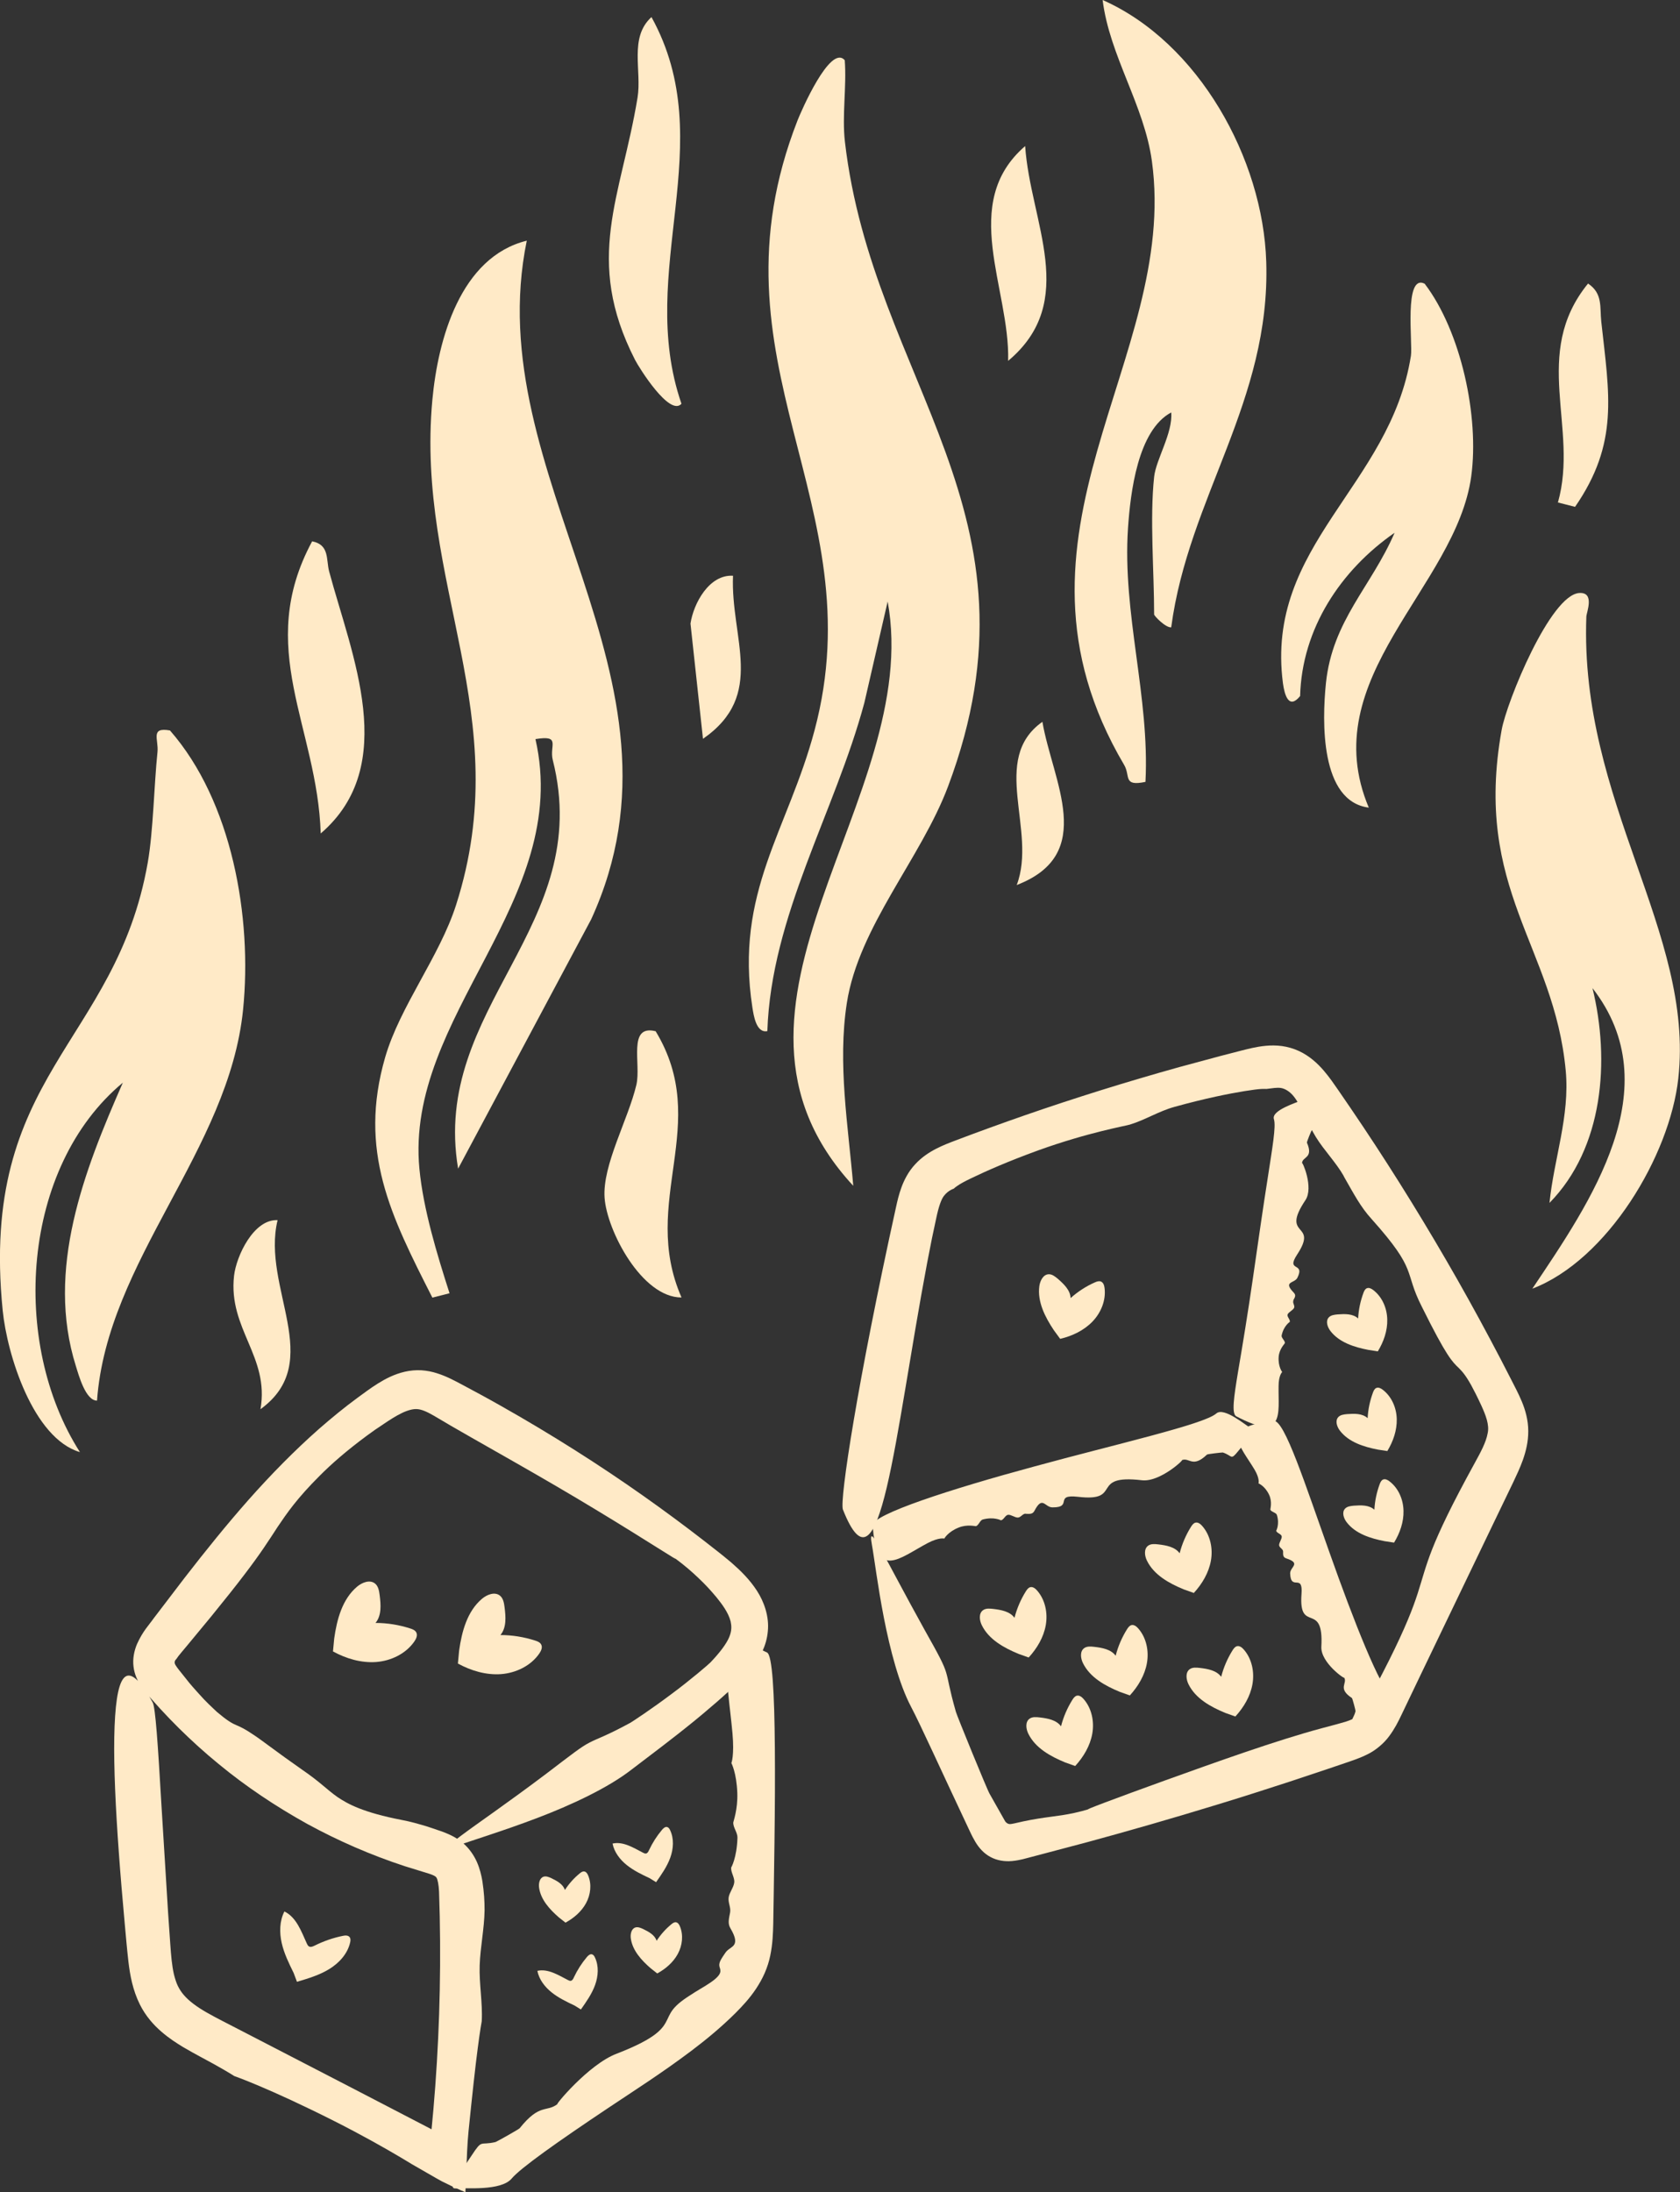 <?xml version="1.0" encoding="UTF-8"?><svg id="Layer_2" xmlns="http://www.w3.org/2000/svg" viewBox="0 0 219.22 286.08"><rect x="0" y="0" width="219.22" height="286.08" fill="#333333" stroke="none"/><defs><style>.cls-1{fill:#ffeac7;}</style></defs><g id="Layer_1-2"><path class="cls-1" d="M60.43,240.52c-1.05-.89-2.04-1.24-2.78-1.53-.65-.22-1.27-.43-1.86-.63-1.13-.34-2.19-.65-3.37-.87-5-.97-7.01-2.06-8.4-3-1.39-.98-2.2-1.92-4.64-3.59-3.31-2.31-5.08-3.72-6.26-4.5-1.18-.8-1.71-1.04-2.32-1.3-.61-.26-1.22-.63-2.51-1.72-.61-.58-1.42-1.31-2.38-2.4-.48-.54-1.04-1.14-1.6-1.87-.29-.36-.59-.74-.91-1.14-.17-.2-.3-.4-.42-.57-.05-.08-.11-.17-.14-.24l-.03-.09c-.06-.26.04-.43.2-.58.26-.42.88-1.11,1.47-1.83,1.15-1.39,2.17-2.63,3.1-3.75,1.82-2.24,3.2-3.97,4.29-5.41,2.18-2.85,3.21-4.49,4.37-6.27,1.18-1.74,2.47-3.66,5.49-6.67,1.5-1.51,3.48-3.25,6.16-5.23.67-.5,1.39-1,2.16-1.5.77-.52,1.58-1.05,2.35-1.42.77-.38,1.51-.58,2.05-.53.51.03,1.18.29,2.13.84.73.43,1.5.88,2.29,1.35.83.48,1.68.97,2.56,1.47,1.76,1,3.61,2.05,5.48,3.12,3.74,2.13,7.54,4.34,10.85,6.35,6.64,4.01,11.38,7.14,10.22,6.26,1.38,1.02,2.34,1.86,3.19,2.68.87.82,1.55,1.56,2.31,2.47.72.89,1.56,1.99,1.86,3.17.12.59.17,1.18-.19,2.05-.37.88-1.21,2-2.46,3.31-.19.2-2.57,2.26-5.1,4.13-2.51,1.89-5.12,3.61-5.32,3.72-3.21,1.75-4.28,2.03-5.36,2.6-1.09.56-2.18,1.43-5.66,4.08-5.09,3.84-8.98,6.48-11.07,8.05-2.1,1.56-2.42,2.03-.58,1.35,1.78-.66,5.93-1.91,10.43-3.62,4.49-1.7,9.33-3.96,12.4-6.36,1.26-.98,3.34-2.51,6.04-4.63,1.35-1.06,2.86-2.27,4.47-3.67.82-.68,1.64-1.44,2.51-2.22.86-.77,1.83-1.66,2.75-2.83.9-1.15,1.82-2.73,1.99-4.67.2-1.92-.48-3.85-1.42-5.3-.95-1.47-2.13-2.62-3.33-3.67-1.24-1.05-2.4-1.93-3.65-2.91-4.96-3.84-10.56-7.84-16.76-11.76-3.1-1.96-6.34-3.91-9.73-5.82-1.69-.96-3.42-1.89-5.18-2.83-.88-.46-1.86-1-3.1-1.39-.61-.2-1.3-.34-2.03-.39-.74-.04-1.48.03-2.17.19-1.38.32-2.52.92-3.5,1.53-1,.62-1.8,1.24-2.67,1.87-1.72,1.26-3.37,2.62-4.99,4.03-3.23,2.85-6.28,5.96-9.19,9.24-2.9,3.28-5.67,6.72-8.38,10.22-1.34,1.75-2.68,3.51-4.03,5.28-.63.9-1.41,1.65-2.18,3.36-.39.92-.58,1.94-.46,2.93.11,1,.53,1.94,1.11,2.76.48.67.87,1.08,1.25,1.51l1.16,1.29c.79.85,1.59,1.69,2.41,2.5,1.65,1.63,3.37,3.19,5.17,4.66,3.58,2.96,7.48,5.55,11.54,7.81,4.08,2.23,8.36,4.09,12.75,5.53,1.06.33,2.12.65,3.17.98.41.13.68.26.81.35.12.09.1.08.17.18.13.18.29.89.33,1.83.03,1.07.06,2.13.09,3.19.18,8.63-.12,17.1-.83,25.25-.08.82-.15,1.64-.23,2.46l-.02.08c-.01.05-.08-.04-.11-.05-3.54-1.84-6.99-3.63-10.36-5.38-3.37-1.74-6.64-3.44-9.82-5.08-1.59-.82-3.15-1.62-4.68-2.42-1.52-.79-3.09-1.57-4.35-2.29-1.28-.73-2.31-1.49-2.98-2.27-.34-.39-.58-.77-.8-1.21-.21-.44-.37-.96-.51-1.52-.26-1.14-.37-2.46-.47-3.89-.1-1.43-.19-2.82-.29-4.17-.33-5.4-.63-10.13-.87-14.09-.46-7.91-.78-12.69-1.14-13.32-3.59-6.44-4.86-3.46-5.01,4.54-.07,3.99.17,9.23.6,15.12.21,2.95.48,6.06.77,9.27.15,1.62.28,3.19.48,4.94.21,1.73.55,3.66,1.49,5.55.75,1.51,1.81,2.69,2.8,3.54,1,.87,1.96,1.48,2.81,2,1.72,1.01,3,1.65,3.98,2.2,1.96,1.09,2.73,1.6,2.73,1.6,0,0,4.39,1.51,13.04,5.87,3.56,1.8,6.55,3.49,8.71,4.77.54.32,1.03.62,1.46.88.71.41,1.34.77,1.86,1.07,1.08.62,1.78,1.03,2,1.14.87.44,1.73.84,2.55,1.2l.31.13.15.07.08.03s0-.06,0-.09l.04-.78.06-1.54c.08-2.01.14-3.92.31-5.59.5-4.91.89-8.47,1.2-10.81.15-1.17.28-2.04.37-2.62.1-.58.14-.87.15-.89.13-2.39-.35-4.86-.27-7.28.08-2.39.6-4.75.64-7.18,0-1.23-.06-2.32-.29-3.84-.13-.75-.32-1.57-.7-2.45-.38-.87-1.01-1.8-1.82-2.49Z"/><path class="cls-1" d="M95.27,249.56c-.16.85-.33,1.44.04,2.06.78,1.32.71,1.87.43,2.23-.29.35-.8.52-1.1.99-.44.64-.68,1.01-.75,1.32-.08.3,0,.51.07.73.1.42.21.95-1.89,2.23-2.01,1.2-3.15,1.94-3.82,2.61-.67.66-.89,1.2-1.16,1.77-.55,1.12-1.24,2.41-6.62,4.49-3.72,1.4-8.31,7.04-7.69,6.55-1.48,1.16-2.31-.14-4.97,3.18-.1.13-3.02,1.77-3.15,1.8-2.09.49-1.68-.43-3.11,1.74-2.07,3.16-3.17,4.42-1.98,4.31,1.15-.11,5.8.38,7.2-1.29,1.15-1.37,5.97-4.78,12.57-9.19,3.3-2.21,7.04-4.58,10.91-7.5,1.93-1.46,3.88-3.07,5.71-4.89.92-.92,1.87-1.94,2.7-3.19.41-.62.8-1.3,1.12-2.03.32-.73.58-1.54.73-2.29.32-1.53.36-2.93.39-4.18.02-1.21.04-2.42.06-3.61.04-2.38.07-4.72.1-6.98.06-4.52.08-8.72.05-12.33-.06-7.23-.33-12.11-1.02-12.45-6.96-3.52-5.17,3.28-4.51,10.54.26,2.9-.14,3.89-.14,3.89,0,0,.67,1.25.77,3.89.08,2.17-.53,3.74-.53,3.9,0,.64.57,1.29.55,1.95-.04,1.34-.25,2.3-.44,2.94-.19.64-.38.95-.38.95-.06.64.48,1.31.4,1.96-.08.65-.63,1.28-.73,1.94-.1.65.31,1.31.19,1.97Z"/><path class="cls-1" d="M175.34,153.49c1.34,2.34,2.19,4,3.65,5.6,6.12,6.84,4.13,6.7,6.55,11.44,3.24,6.53,3.96,7.17,4.83,8,.42.42.86.9,1.6,2.22.36.66.81,1.54,1.35,2.71.52,1.16,1.06,2.46.8,3.58-.21,1.19-.94,2.51-1.69,3.88-.76,1.39-1.43,2.63-2.02,3.76-1.18,2.25-2.03,4.02-2.68,5.47-1.3,2.91-1.76,4.58-2.31,6.39-.54,1.81-1.16,3.75-2.76,7.21-.8,1.73-1.84,3.83-3.25,6.49-.71,1.31-1.48,2.95-2.29,3.66-.21.19-.38.3-.62.42-.25.12-.56.24-.94.36-.77.23-1.91.53-2.97.81-5.98,1.59-14.13,4.53-20.56,6.84-6.42,2.32-11.1,4.08-9.87,3.73-2.89.86-4.4.88-6.72,1.26-.58.09-1.21.21-1.93.36-.35.08-.72.16-1.11.25-.11.02-.23.05-.35.07-.05,0-.11.02-.16.02-.23.04-.51-.06-.72-.34-.59-1.04-1.26-2.23-2.03-3.59-.28-.42-4.32-10.32-4.41-10.72-1.78-6.23-.26-3.91-4.05-10.63-5.44-9.81-7.52-14.58-6.91-11.18.3,1.64.76,5.43,1.57,9.57.81,4.13,1.97,8.61,3.54,11.59,1.29,2.45,3.8,8.04,7.48,15.84.12.25.23.49.35.74l.21.42c.1.19.22.41.34.61.48.81,1.13,1.54,1.98,1.99.84.46,1.84.62,2.83.53.47-.04,1.08-.16,1.36-.23.31-.08.61-.16.92-.24,2.37-.63,4.88-1.29,7.52-1.99,5.26-1.43,11-3.07,17.09-4.94,3.05-.93,6.18-1.93,9.39-2.98,1.6-.53,3.22-1.08,4.86-1.62.82-.28,1.64-.56,2.47-.84.8-.28,1.71-.56,2.75-1.08,1.03-.49,2.16-1.43,2.84-2.37.71-.95,1.18-1.89,1.58-2.73.78-1.62,1.56-3.26,2.35-4.91,1.58-3.3,3.19-6.64,4.82-10.03,1.63-3.39,3.28-6.82,4.94-10.28.83-1.73,1.67-3.47,2.51-5.21.41-.87.87-1.83,1.26-2.92.38-1.09.7-2.35.69-3.74,0-1.43-.39-2.78-.84-3.85-.46-1.1-.93-1.96-1.37-2.83-.89-1.75-1.8-3.5-2.73-5.24-1.85-3.48-3.77-6.94-5.75-10.35-3.96-6.82-8.14-13.48-12.48-19.85-.55-.79-1.09-1.59-1.63-2.38-.53-.76-1.11-1.63-1.89-2.54-.77-.89-1.79-1.87-3.21-2.54-.7-.33-1.51-.56-2.25-.66-.76-.1-1.46-.09-2.1-.03-1.28.12-2.32.41-3.21.63-.91.23-1.81.47-2.71.7-1.79.48-3.57.97-5.34,1.44-7.04,1.96-13.78,4.08-20.1,6.27-3.16,1.1-6.22,2.21-9.17,3.33-.74.28-1.58.6-2.48,1.06-.89.46-1.88,1.09-2.74,2.03-.89.95-1.44,2.06-1.79,3.01-.35.96-.54,1.81-.7,2.54-5.01,22.73-7.39,38.27-6.94,39.5,4.9,12.43,6.69-9.37,11-32.22.43-2.28.82-4.18,1.17-5.75.33-1.59.66-2.48,1-2.94.63-.82,1.35-.95,1.31-.97,0,0,.12-.13.46-.36.34-.24.92-.57,1.87-1.02,1.85-.89,4.7-2.16,8.66-3.6,6.54-2.36,11.5-3.21,11.98-3.37,1.96-.59,3.78-1.75,5.81-2.31,4.11-1.14,7.15-1.73,9.16-2.06,1.01-.16,1.76-.26,2.19-.28.44-.02.64,0,.65,0,.81-.1,1.37-.2,1.87-.13.52.07,1.2.45,1.73,1.14.53.67.95,1.57,1.41,2.52.45.93.91,1.86,1.45,2.75,1.08,1.75,2.61,3.29,3.64,5.09Z"/><path class="cls-1" d="M133.86,197.54c.51.01.88.08,1.13-.4,1.05-2.02,1.34-.44,2.34-.44,2.74.02.14-1.74,3.32-1.38,5.98.71,1.42-2.97,8.34-2.16,2.37.29,5.64-2.8,5.22-2.62,1-.41,1.39,1.09,3.29-.73.07-.07,1.99-.29,2.07-.27,1.31.44.98,1.08,2.04-.23,1.54-1.9,2.33-2.55,1.59-2.96-.71-.39-3.49-2.78-4.49-1.9-1.64,1.43-12.95,3.96-23.77,6.92-10.83,2.93-21.15,6.26-21.06,7.68.44,7.22,3.49,4.25,7.19,2.3,1.48-.77,2.15-.58,2.15-.58,0,0,.46-.87,1.86-1.43,1.15-.47,2.19-.16,2.28-.19.35-.11.52-.77.88-.87.74-.19,1.33-.17,1.73-.09.41.07.64.2.64.2.37-.06.56-.68.94-.72.38-.04.89.38,1.28.36.38-.02.62-.52,1.01-.51Z"/><path class="cls-1" d="M168.75,169.69c.21-.39.41-.65.07-1.01-1.46-1.51.1-1.18.48-1.95,1.03-2.1-1.56-.7-.04-3.02,2.86-4.34-2.25-2.1,1.07-7.08,1.14-1.67-.43-5.19-.43-4.83.01-.9,1.54-.61.64-2.69-.04-.08.56-1.55.62-1.59.95-.75,1.36-.25.66-1.54-1.02-1.89-1.25-2.76-1.93-2.42-.64.31-4.03,1.32-3.66,2.48.3.93-.21,3.77-.79,7.57-.6,3.79-1.28,8.53-1.94,13.12-.66,4.59-1.39,9-1.95,12.28-.54,3.28-.87,5.47-.23,5.81,3.17,1.66,4.51,1.64,5.1.67.61-.96.39-2.8.42-4.6,0-1.44.47-1.85.47-1.85,0,0-.55-.71-.46-1.98.08-1.05.8-1.72.81-1.79.05-.31-.49-.69-.42-1,.26-1.27,1.06-1.77,1.06-1.77.09-.3-.4-.68-.28-.98.12-.3.7-.55.84-.85.14-.3-.24-.66-.08-.96Z"/><path class="cls-1" d="M167.43,202.43c0,.44-.06.77.42.93,2,.66.47,1.1.5,1.97.09,2.37,1.7-.11,1.48,2.69-.39,5.28,2.93.78,2.59,6.86-.11,2.1,3.18,4.35,2.97,4.02.49.78-.92,1.4,1.02,2.68.07.05.49,1.64.47,1.71-.29,1.21-.95,1.06.44,1.69,2.02.91,2.73,1.43,3.04.72.3-.69,2.29-3.54,1.35-4.19-1.57-1.07-5.11-10.1-8.22-18.9-3.14-8.8-5.88-17.36-7.29-17.2-7.11.78-4.34,3.28-2.51,6.34.73,1.22.53,1.82.53,1.82,0,0,.84.33,1.38,1.48.45.95.14,1.88.17,1.96.11.29.76.37.85.68.38,1.24-.09,2.06-.09,2.06.06.31.67.41.72.74.04.32-.36.81-.34,1.15.02.33.52.48.52.82Z"/><path class="cls-1" d="M146.11,220.77c-1.91-.79-3.87-1.87-4.79-3.73-.32-.64-.43-1.55.15-1.97.37-.27.87-.22,1.32-.17,1.03.12,2.18.32,2.79,1.16.31-1.22.82-2.4,1.49-3.47.15-.23.33-.48.59-.53.33-.07.64.18.86.43,1.07,1.21,1.42,2.95,1.14,4.53s-1.14,3.03-2.23,4.22"/><path class="cls-1" d="M137.52,173.59c-1.15-1.72-2.17-3.71-1.9-5.76.1-.71.51-1.53,1.22-1.55.45-.02.84.3,1.19.59.78.68,1.63,1.48,1.67,2.52.94-.84,2.01-1.54,3.17-2.05.25-.11.54-.21.79-.11.31.13.43.5.47.83.21,1.6-.46,3.24-1.58,4.4-1.12,1.16-2.64,1.88-4.21,2.25"/><path class="cls-1" d="M132.91,215.82c-1.91-.79-3.87-1.87-4.79-3.73-.32-.64-.43-1.55.15-1.97.37-.27.87-.22,1.32-.17,1.03.12,2.18.32,2.79,1.16.31-1.22.82-2.4,1.49-3.47.15-.23.33-.48.59-.53.33-.07.64.18.86.43,1.07,1.21,1.42,2.95,1.14,4.53-.28,1.59-1.14,3.03-2.23,4.22"/><path class="cls-1" d="M159.88,223.52c-1.91-.79-3.87-1.87-4.79-3.73-.32-.64-.43-1.55.15-1.97.37-.27.87-.22,1.32-.17,1.03.12,2.18.32,2.79,1.16.31-1.22.82-2.4,1.49-3.47.15-.23.33-.48.59-.53.33-.07.64.18.86.43,1.07,1.21,1.42,2.95,1.14,4.53-.28,1.59-1.14,3.03-2.23,4.22"/><path class="cls-1" d="M154.46,207.4c-1.91-.79-3.87-1.87-4.79-3.73-.32-.64-.43-1.55.15-1.97.37-.27.87-.22,1.32-.17,1.03.12,2.18.32,2.79,1.16.31-1.22.82-2.4,1.49-3.47.15-.23.33-.48.59-.53.33-.07.64.18.86.43,1.07,1.21,1.42,2.95,1.14,4.53s-1.14,3.03-2.23,4.22"/><path class="cls-1" d="M138.98,229.98c-1.91-.79-3.87-1.87-4.79-3.73-.32-.64-.43-1.55.15-1.97.37-.27.87-.22,1.32-.17,1.03.12,2.18.32,2.79,1.16.31-1.22.82-2.4,1.49-3.47.15-.23.33-.48.59-.53.33-.07.64.18.86.43,1.07,1.21,1.42,2.95,1.14,4.53s-1.14,3.03-2.23,4.22"/><path class="cls-1" d="M43.61,213.81c.35-2.49,1.05-5.12,2.97-6.75.66-.57,1.7-.97,2.37-.41.42.35.52.95.59,1.5.16,1.25.27,2.66-.54,3.63,1.54,0,3.07.25,4.53.72.32.1.66.24.8.54.18.37-.02.8-.25,1.14-1.11,1.62-3.05,2.55-5,2.7-1.95.14-3.91-.44-5.63-1.38"/><path class="cls-1" d="M59.91,215.39c.35-2.49,1.05-5.12,2.97-6.75.66-.57,1.7-.97,2.37-.41.42.35.52.95.59,1.5.16,1.25.27,2.66-.54,3.63,1.54,0,3.07.25,4.53.72.32.1.66.24.8.54.18.37-.02.8-.25,1.14-1.11,1.62-3.05,2.55-5,2.7-1.95.14-3.91-.44-5.63-1.38"/><path class="cls-1" d="M180.67,201.11c-1.85-.36-3.79-.97-4.94-2.46-.4-.52-.66-1.3-.22-1.78.28-.3.73-.35,1.14-.39.94-.07,2-.11,2.69.53.06-1.15.3-2.28.7-3.36.09-.23.2-.48.43-.58.28-.12.6.04.84.23,1.17.89,1.8,2.37,1.83,3.84.04,1.47-.47,2.91-1.23,4.16"/><path class="cls-1" d="M179.79,189.16c-1.85-.36-3.79-.97-4.94-2.46-.4-.52-.66-1.3-.22-1.78.28-.3.73-.35,1.14-.39.94-.07,2-.11,2.69.53.06-1.15.3-2.28.7-3.36.09-.23.2-.48.43-.58.28-.12.6.04.84.23,1.17.89,1.8,2.37,1.83,3.84s-.47,2.91-1.23,4.16"/><path class="cls-1" d="M178.55,176.15c-1.85-.36-3.79-.97-4.94-2.46-.4-.52-.66-1.3-.22-1.78.28-.3.73-.35,1.14-.39.94-.07,2-.11,2.69.53.06-1.15.3-2.28.7-3.36.09-.23.2-.48.43-.58.28-.12.6.04.84.23,1.17.89,1.8,2.37,1.83,3.84.04,1.47-.47,2.91-1.23,4.16"/><path class="cls-1" d="M38.32,257.46c-.62-1.26-1.25-2.54-1.56-3.91s-.29-2.87.35-4.12c1.57.76,2.21,2.61,2.93,4.19.07.15.14.3.29.38.22.12.5,0,.72-.11,1.16-.58,2.39-1.01,3.66-1.27.32-.07.71-.1.91.16.15.19.12.46.07.69-.33,1.48-1.44,2.69-2.73,3.48s-2.76,1.23-4.21,1.66"/><path class="cls-1" d="M74.96,261.7c-1.04-.49-2.08-.99-2.98-1.71s-1.64-1.69-1.86-2.81c1.39-.31,2.73.55,3.99,1.2.12.06.24.12.37.1.2-.03.32-.25.4-.44.45-.96,1.02-1.85,1.7-2.66.17-.2.41-.42.66-.36.19.05.31.23.39.41.53,1.11.44,2.44.02,3.6-.42,1.16-1.14,2.18-1.85,3.19"/><path class="cls-1" d="M84.77,245.09c-1.04-.49-2.08-.99-2.98-1.71s-1.64-1.69-1.86-2.81c1.39-.31,2.73.55,3.99,1.2.12.06.24.12.37.1.2-.03.32-.25.4-.44.45-.96,1.02-1.85,1.7-2.66.17-.2.41-.42.66-.36.19.05.31.23.39.41.53,1.11.44,2.44.02,3.6-.42,1.16-1.14,2.18-1.85,3.19"/><path class="cls-1" d="M84.9,256.84c-1.21-1.05-2.38-2.33-2.59-3.91-.07-.55.07-1.24.6-1.41.33-.1.69.05,1.01.2.72.35,1.52.77,1.76,1.54.53-.82,1.19-1.56,1.95-2.18.16-.13.36-.27.57-.24.26.03.42.29.52.53.48,1.15.32,2.51-.28,3.61-.6,1.1-1.58,1.94-2.68,2.54"/><path class="cls-1" d="M72.93,250.21c-1.21-1.05-2.38-2.33-2.59-3.91-.07-.55.07-1.24.6-1.41.33-.1.69.05,1.01.2.72.35,1.52.77,1.76,1.54.53-.82,1.19-1.56,1.95-2.18.16-.13.36-.27.57-.24.26.03.42.29.52.53.48,1.15.32,2.51-.28,3.61s-1.58,1.94-2.68,2.54"/><path class="cls-1" d="M110.23,7.85c.26,3.47-.37,7.2.02,10.63,3.63,31.37,26.84,48.5,13.46,84.14-3.52,9.38-11.66,18.29-13.21,28.28-1.22,7.9.18,16.01.84,23.84-21.67-23.43,9.2-50.49,4.49-76.25l-3.04,13.21c-3.85,14.32-12.16,27.77-12.66,42.85-1.46.3-1.79-2.08-1.95-3.07-2.33-15.07,4.63-23.12,8.11-36.18,7.93-29.69-14.58-48-2.22-79.59.42-1.08,4.27-10,6.15-7.86Z"/><path class="cls-1" d="M68.74,31.4c-6.36,30.91,22.92,56.88,8.4,88.57l-17.36,32.53c-3.56-21.11,17.85-31.58,12.35-53.33-.47-1.87,1.13-3.28-2.26-2.72,4.82,21.11-17.06,36.1-15.14,56.09.51,5.28,2.3,11.15,3.93,16.22l-2.24.57c-5.45-10.72-9.69-19.14-6.16-31.36,1.93-6.66,7.1-13.14,9.26-19.9,7.9-24.7-5.32-41.92-3.1-65.9.73-7.87,3.65-18.62,12.31-20.76Z"/><path class="cls-1" d="M12.67,182.77c-1.5.02-2.4-3.33-2.77-4.51-3.96-12.59,1.08-25.49,6.13-36.98-13.25,11.01-14.72,33.95-5.6,48.21-6.11-1.8-9.51-12.74-10.08-18.5-3.08-30.85,14.76-34.7,18.93-58.42.73-4.18.81-9.99,1.27-14.44.17-1.63-.99-3.28,1.63-2.81,8.11,9.26,10.75,24.4,9.54,36.42-1.85,18.39-17.73,32.71-19.06,51.03Z"/><path class="cls-1" d="M150.6,62.23c.24-2.28,2.46-5.73,2.23-8.41-4.37,2.33-5.32,10.45-5.64,15.1-.75,11.18,2.85,21.97,2.28,33.11-2.98.62-1.93-.76-2.78-2.21-17.79-30.13,7.18-52.83,3.62-78.79-1-7.31-5.52-13.73-6.43-21.03,12.53,5.55,20.93,20.72,21.35,34.15.58,18.2-10.14,30.72-12.4,47.71-.72.08-2.23-1.49-2.23-1.68,0-5.61-.58-12.57,0-17.94Z"/><path class="cls-1" d="M199.94,168.18c7.63-11.37,17.95-26.25,7.86-39.24,2.31,9.43,1.44,20.84-5.61,28.03.58-5.77,2.67-11.31,2.12-17.25-1.51-16.27-12.11-23.62-8.36-44.48.66-3.66,6.36-17.67,10.15-17.86,2.03-.11.92,2.53.9,3.08-.9,24.23,14.11,41.13,12,60.26-1.11,10.1-9.26,23.71-19.07,27.45Z"/><path class="cls-1" d="M178.63,105.39c-6.38-.79-6.12-11.29-5.61-16.26.85-8.17,5.93-12.59,8.96-19.61-7.03,4.88-12.1,12.51-12.33,21.31-1.47,1.81-2.03-.13-2.24-1.66-2.36-18.09,14.01-25.7,16.7-42.75.25-1.57-.95-10.76,1.79-9.4,4.76,6.25,7.14,17.36,6.08,25.13-1.98,14.52-20.55,26.26-13.36,43.26Z"/><path class="cls-1" d="M88.92,52.69c-1.53,1.72-5.53-4.71-6.05-5.72-6.73-13.16-1.81-21.26.32-34.22.58-3.52-1.13-7.85,1.82-10.52,9.11,16.5-2.07,33.1,3.91,50.45Z"/><path class="cls-1" d="M41.85,108.76c-.44-13.95-8.63-24.19-1.12-38.12,2.29.44,1.81,2.39,2.22,3.93,2.92,10.89,9.26,25.29-1.1,34.19Z"/><path class="cls-1" d="M85.55,134.56c7.37,12.17-2.12,22.18,3.38,34.75-5.18.02-9.75-8.74-10.04-13.02s3.08-10.19,4.15-14.73c.64-2.73-1.18-7.92,2.52-6.99Z"/><path class="cls-1" d="M205.53,66.14l-2.24-.57c2.76-9.76-3.54-19.38,3.93-28.57,1.95,1.3,1.52,3.08,1.73,5,1.04,9.5,2.33,15.81-3.43,24.15Z"/><path class="cls-1" d="M131.55,47.09c.25-9.46-6.42-20.57,2.22-28.03.67,9.94,7.08,20.24-2.22,28.03Z"/><path class="cls-1" d="M36.22,159.23c-2.13,8.81,6.32,18.46-2.23,24.66,1.2-6.89-4.23-10.46-3.45-17.41.29-2.57,2.56-7.41,5.67-7.26Z"/><path class="cls-1" d="M95.65,75.13c-.34,8.18,4.35,15.55-3.92,21.28l-1.63-15.04c.4-2.64,2.44-6.43,5.55-6.24Z"/><path class="cls-1" d="M132.67,115.49c2.7-7.12-3.56-16.4,3.35-21.3,1.33,7.76,7.15,17.26-3.35,21.3Z"/></g></svg>